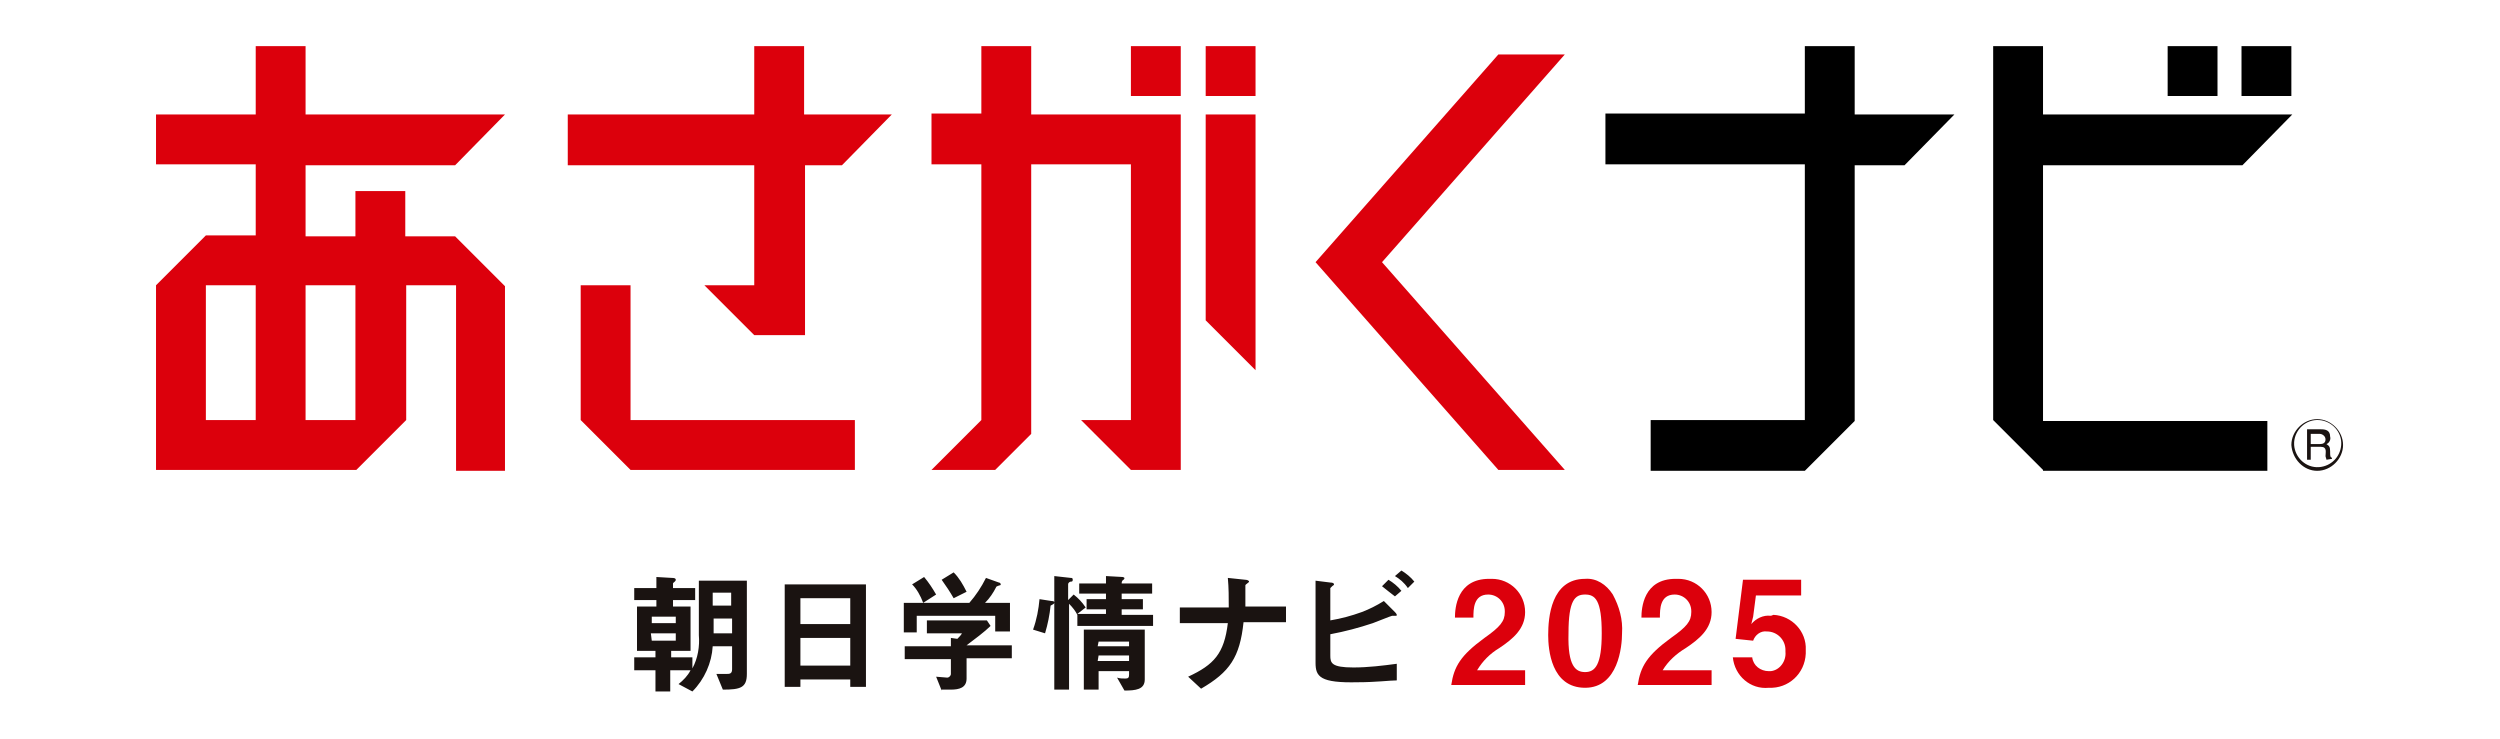 <?xml version="1.0" encoding="utf-8"?>
<!-- Generator: Adobe Illustrator 26.2.1, SVG Export Plug-In . SVG Version: 6.00 Build 0)  -->
<svg version="1.1" id="レイヤー_1" xmlns="http://www.w3.org/2000/svg" xmlns:xlink="http://www.w3.org/1999/xlink" x="0px"
	 y="0px" viewBox="0 0 270.8 80" style="enable-background:new 0 0 270.8 80;" xml:space="preserve">
<style type="text/css">
	.st0{fill:#DC000C;}
	.st1{fill:#1A1311;}
</style>
<g>
	<path class="st0" d="M162.3,50.9l-19.8-22.5l19.8-22.5h7.2l-19.8,22.5l19.8,22.5H162.3z M122.5,50.9l-5.4-5.4h5.4V17.8h-10.8V47
		l-3.9,3.9h-6.9l5.4-5.4V17.8h-5.4v-5.5h5.4V5h5.4v7.4h16.2v38.5L122.5,50.9z M68.3,50.9l-5.4-5.4V30.9h5.4v14.6h24.3v5.4H68.3z
		 M49.4,50.9v-20h-5.4v14.6l-5.4,5.4H16.9v-20l5.4-5.4h5.4v-7.7H16.9v-5.4h10.8V5h5.4v7.4h21.6l-5.4,5.5H33.1v7.7h5.4v-4.9h5.4v4.9
		h5.4l5.4,5.4v20H49.4z M33.1,45.5h5.4V30.9h-5.4V45.5z M22.3,45.5h5.4V30.9h-5.4V45.5z M130.6,34.7V12.4h5.4v27.7L130.6,34.7z
		 M81.7,36.3l-5.4-5.4h5.4v-13H61.5v-5.5h20.2V5h5.4v7.4h9.5l-5.4,5.5h-4v18.4H81.7z M130.6,10.4V5h5.4v5.4H130.6z M122.5,10.4V5
		h5.4v5.4H122.5z"/>
	<path d="M221.3,50.9l-5.4-5.4V5h5.4v7.4h27l-5.4,5.5h-21.6v27.7h24.3v5.4H221.3z M178.8,50.9v-5.4h16.7V17.8h-21.6v-5.5h21.6V5h5.4
		v7.4h10.8l-5.4,5.5h-5.4v27.7l-5.4,5.4H178.8z M242.8,10.4V5h5.4v5.4H242.8z M234.8,10.4V5h5.4v5.4H234.8z"/>
	<path class="st1" d="M73.5,74.1c0.5-0.4,1-0.9,1.3-1.5h-2.2v2.3H71v-2.3h-2.3v-1.4H71v-0.7h-2v-4.8h2.1V65h-2.4v-1.3h2.4v-1.2
		l1.7,0.1c0.1,0,0.4,0,0.4,0.2c0,0.2-0.3,0.3-0.3,0.4v0.5h2.4V65h-2.4v0.7h1.9v4.8h-2.1v0.7H75v1.2c0.6-1.1,0.8-2.4,0.7-3.6v-5.9
		h5.2V73c0,1.5-0.7,1.7-2.6,1.7l-0.7-1.7c0.6,0,1,0,1.1,0c0.3,0,0.6,0,0.6-0.5v-2.5h-2.1c-0.1,1.8-0.9,3.6-2.2,4.9L73.5,74.1z
		 M70.6,69.4h2.6v-0.8h-2.7L70.6,69.4z M77.3,68.6h2V67h-2V68.6z M70.6,67.5h2.6v-0.7h-2.6V67.5z M77.2,65.6h2v-1.4h-2L77.2,65.6z
		 M121,73.4c0.3,0.1,0.6,0.1,0.9,0.1c0.3,0,0.4-0.1,0.4-0.4v-0.4H119v2h-1.6v-6.5h6.6v5.4c0,1.1-1,1.2-2.2,1.2L121,73.4z
		 M118.9,71.6h3.4V71H119L118.9,71.6z M118.9,70h3.4v-0.5H119L118.9,70z M102,74.8l-0.6-1.5c0.2,0,1,0.1,1.2,0.1
		c0.2,0,0.4-0.2,0.4-0.4v-1.6h-5V70h5v-0.9l0.7,0.1c0.2-0.2,0.4-0.4,0.5-0.6h-3.8v-1.4h6.5l0.4,0.6c-0.6,0.6-1.8,1.5-2.6,2.1h4.9
		v1.4h-4.9v2.2c0,1-0.8,1.2-1.7,1.2H102z M114.2,74.7V62.4l1.8,0.2c0.1,0,0.2,0,0.2,0.2s-0.1,0.2-0.2,0.2c-0.1,0-0.3,0.1-0.3,0.3V65
		l0.6-0.6c0.5,0.4,0.9,0.8,1.3,1.4l-0.9,0.7h3.1V66h-2.1v-1.1h2.1v-0.6h-2.9v-1.1h2.9v-0.8l1.8,0.1c0.1,0,0.2,0.1,0.2,0.1
		c0,0.1,0,0.1-0.1,0.2c-0.2,0.1-0.2,0.3-0.2,0.4h3.3v1.1h-3.3v0.6h2.3V66h-2.3v0.6h3.4v1.2h-8.2v-1.2c-0.2-0.4-0.5-0.8-0.9-1.2v9.3
		L114.2,74.7z M128.7,73.3c2.8-1.3,3.9-2.5,4.3-5.8h-5.2v-1.7h5.3c0-1.1,0-2.1-0.1-3.2l1.9,0.2c0.2,0,0.4,0.1,0.4,0.2
		s-0.4,0.3-0.4,0.4c0,0.2,0,0.5,0,0.7c0,0,0,0.9,0,1.6h4.4v1.7h-4.6c-0.4,3.8-1.5,5.4-4.6,7.2L128.7,73.3z M85,74.4V63.3h8.8v11.1
		h-1.7v-0.8h-5.4v0.8L85,74.4z M86.7,72.1h5.4v-3h-5.4L86.7,72.1z M86.7,67.6h5.4v-2.8h-5.4L86.7,67.6z M142.5,71.8v-8.9l1.6,0.2
		c0.3,0,0.4,0.1,0.4,0.2s-0.1,0.1-0.2,0.2c-0.1,0.1-0.2,0.2-0.2,0.2v3.5c1.2-0.2,2.3-0.5,3.4-0.9c0.8-0.3,1.6-0.7,2.4-1.2l1.2,1.2
		c0,0,0.2,0.2,0.2,0.3c0,0.1,0,0.1-0.1,0.1h-0.4c-0.1,0-1.8,0.7-2.1,0.8c-1.5,0.5-3,0.9-4.6,1.2v2.3c0,0.8,0.1,1.3,2.5,1.3
		c1.6,0,3.2-0.2,4.7-0.4v1.8c-0.7,0-2.3,0.2-4.2,0.2C143,74,142.5,73.3,142.5,71.8L142.5,71.8z M111.9,68.2c0.4-1.1,0.6-2.2,0.7-3.3
		l1.3,0.2c0.3,0,0.3,0.1,0.3,0.2c0,0.1-0.2,0.2-0.4,0.3c-0.1,1-0.3,2-0.6,3L111.9,68.2z M97.9,68.4v-3.1h7.1
		c0.7-0.8,1.3-1.7,1.8-2.7l1.4,0.5c0.1,0,0.2,0.1,0.2,0.2c0,0,0,0.1-0.1,0.1c0,0-0.4,0.1-0.4,0.2c-0.3,0.6-0.7,1.2-1.2,1.7h2.7v3.1
		h-1.6v-1.7h-8.5v1.8H97.9z M98.8,63.3l1.3-0.8c0.5,0.6,0.9,1.2,1.3,1.9l-1.4,0.9C99.7,64.5,99.3,63.8,98.8,63.3z M102,62.8l1.3-0.8
		c0.6,0.6,1,1.3,1.4,2.1l-1.4,0.7C102.9,64.1,102.5,63.5,102,62.8z M149.7,63.5l0.7-0.7c0.5,0.3,1,0.7,1.4,1.2l-0.7,0.6
		C150.7,64.3,150.2,63.9,149.7,63.5L149.7,63.5z M151.1,62.4l0.7-0.6c0.5,0.3,1,0.7,1.4,1.2l-0.7,0.7
		C152.1,63.1,151.6,62.7,151.1,62.4L151.1,62.4z"/>
	<path class="st1" d="M248.2,48.2c0-1.5,1.3-2.8,2.8-2.8s2.8,1.3,2.8,2.8c0,1.5-1.3,2.8-2.8,2.8l0,0l0,0
		C249.5,51,248.3,49.7,248.2,48.2C248.2,48.2,248.2,48.2,248.2,48.2z M248.5,48.2c0.1,1.4,1.3,2.5,2.7,2.4c1.3-0.1,2.3-1.1,2.4-2.4
		l0,0c0.1-1.4-1-2.6-2.4-2.7c-1.4-0.1-2.6,1-2.7,2.4C248.5,47.9,248.5,48.1,248.5,48.2z M252,49.8c0-0.1-0.1-0.3-0.1-0.4
		c0-0.4,0.2-1-0.5-1h-1.1v1.4h-0.4v-3.3h1.5c0.5,0,1,0.1,1,0.8c0.1,0.3-0.1,0.7-0.4,0.8c0.3,0.2,0.4,0.3,0.4,0.8s0,0.6,0.2,0.7v0.1
		L252,49.8z M250.3,48.1h1c0.3,0,0.6-0.1,0.6-0.5c0-0.4-0.4-0.6-0.6-0.6h-1V48.1z"/>
	<g>
		<path class="st0" d="M162.4,70.2c1.5-1,2.8-2.1,2.8-3.9c0-2-1.6-3.6-3.6-3.6c-0.1,0-0.2,0-0.3,0c-3.5,0-3.7,3.2-3.7,4.2h2
			c0-0.9,0-2.5,1.6-2.5c1,0,1.8,0.8,1.8,1.8c0,0,0,0.1,0,0.1c0,1-0.5,1.6-2.2,2.8c-2.6,1.9-3.3,3.1-3.6,5.1h8v-1.6H160
			C160.6,71.6,161.4,70.8,162.4,70.2z"/>
		<path class="st0" d="M171.7,62.7c-3.7,0-4,4.2-4,6.1c0,1.5,0.3,5.7,4,5.7c3.6,0,4-4.5,4-5.9c0.1-1.5-0.3-2.9-1-4.2
			C174,63.3,172.9,62.6,171.7,62.7z M171.7,72.8c-1,0-1.9-0.6-1.8-4.2c0-3.6,0.7-4.2,1.8-4.2s1.8,0.6,1.8,4.2
			C173.5,72,172.8,72.8,171.7,72.8z"/>
		<path class="st0" d="M182.6,70.2c1.5-1,2.8-2.1,2.8-3.9c0-2-1.6-3.6-3.6-3.6c-0.1,0-0.2,0-0.3,0c-3.5,0-3.7,3.2-3.7,4.2h2
			c0-0.9,0-2.5,1.6-2.5c1,0,1.8,0.8,1.8,1.8c0,0,0,0.1,0,0.1c0,1-0.5,1.6-2.2,2.8c-2.6,1.9-3.3,3.1-3.6,5.1h8v-1.6h-5.3
			C180.7,71.6,181.6,70.8,182.6,70.2z"/>
		<path class="st0" d="M191.8,66.7c-0.8-0.1-1.6,0.3-2.1,0.9l0.2-0.8l0.3-2.3h4.9v-1.7h-6.3l-0.8,6.4l1.9,0.2c0.2-0.6,0.8-1.1,1.5-1
			c1.1,0,2,0.9,2,2c0,0.1,0,0.1,0,0.2c0.1,1-0.6,2-1.6,2.1c-0.1,0-0.1,0-0.2,0c-0.9,0-1.7-0.6-1.8-1.5h-2.1c0.2,2,1.9,3.5,3.9,3.3
			c0,0,0,0,0,0c2.1,0.1,3.9-1.5,4-3.7c0-0.1,0-0.2,0-0.4c0.1-2-1.5-3.7-3.5-3.8C191.9,66.7,191.8,66.7,191.8,66.7z"/>
	</g>
</g>
</svg>
